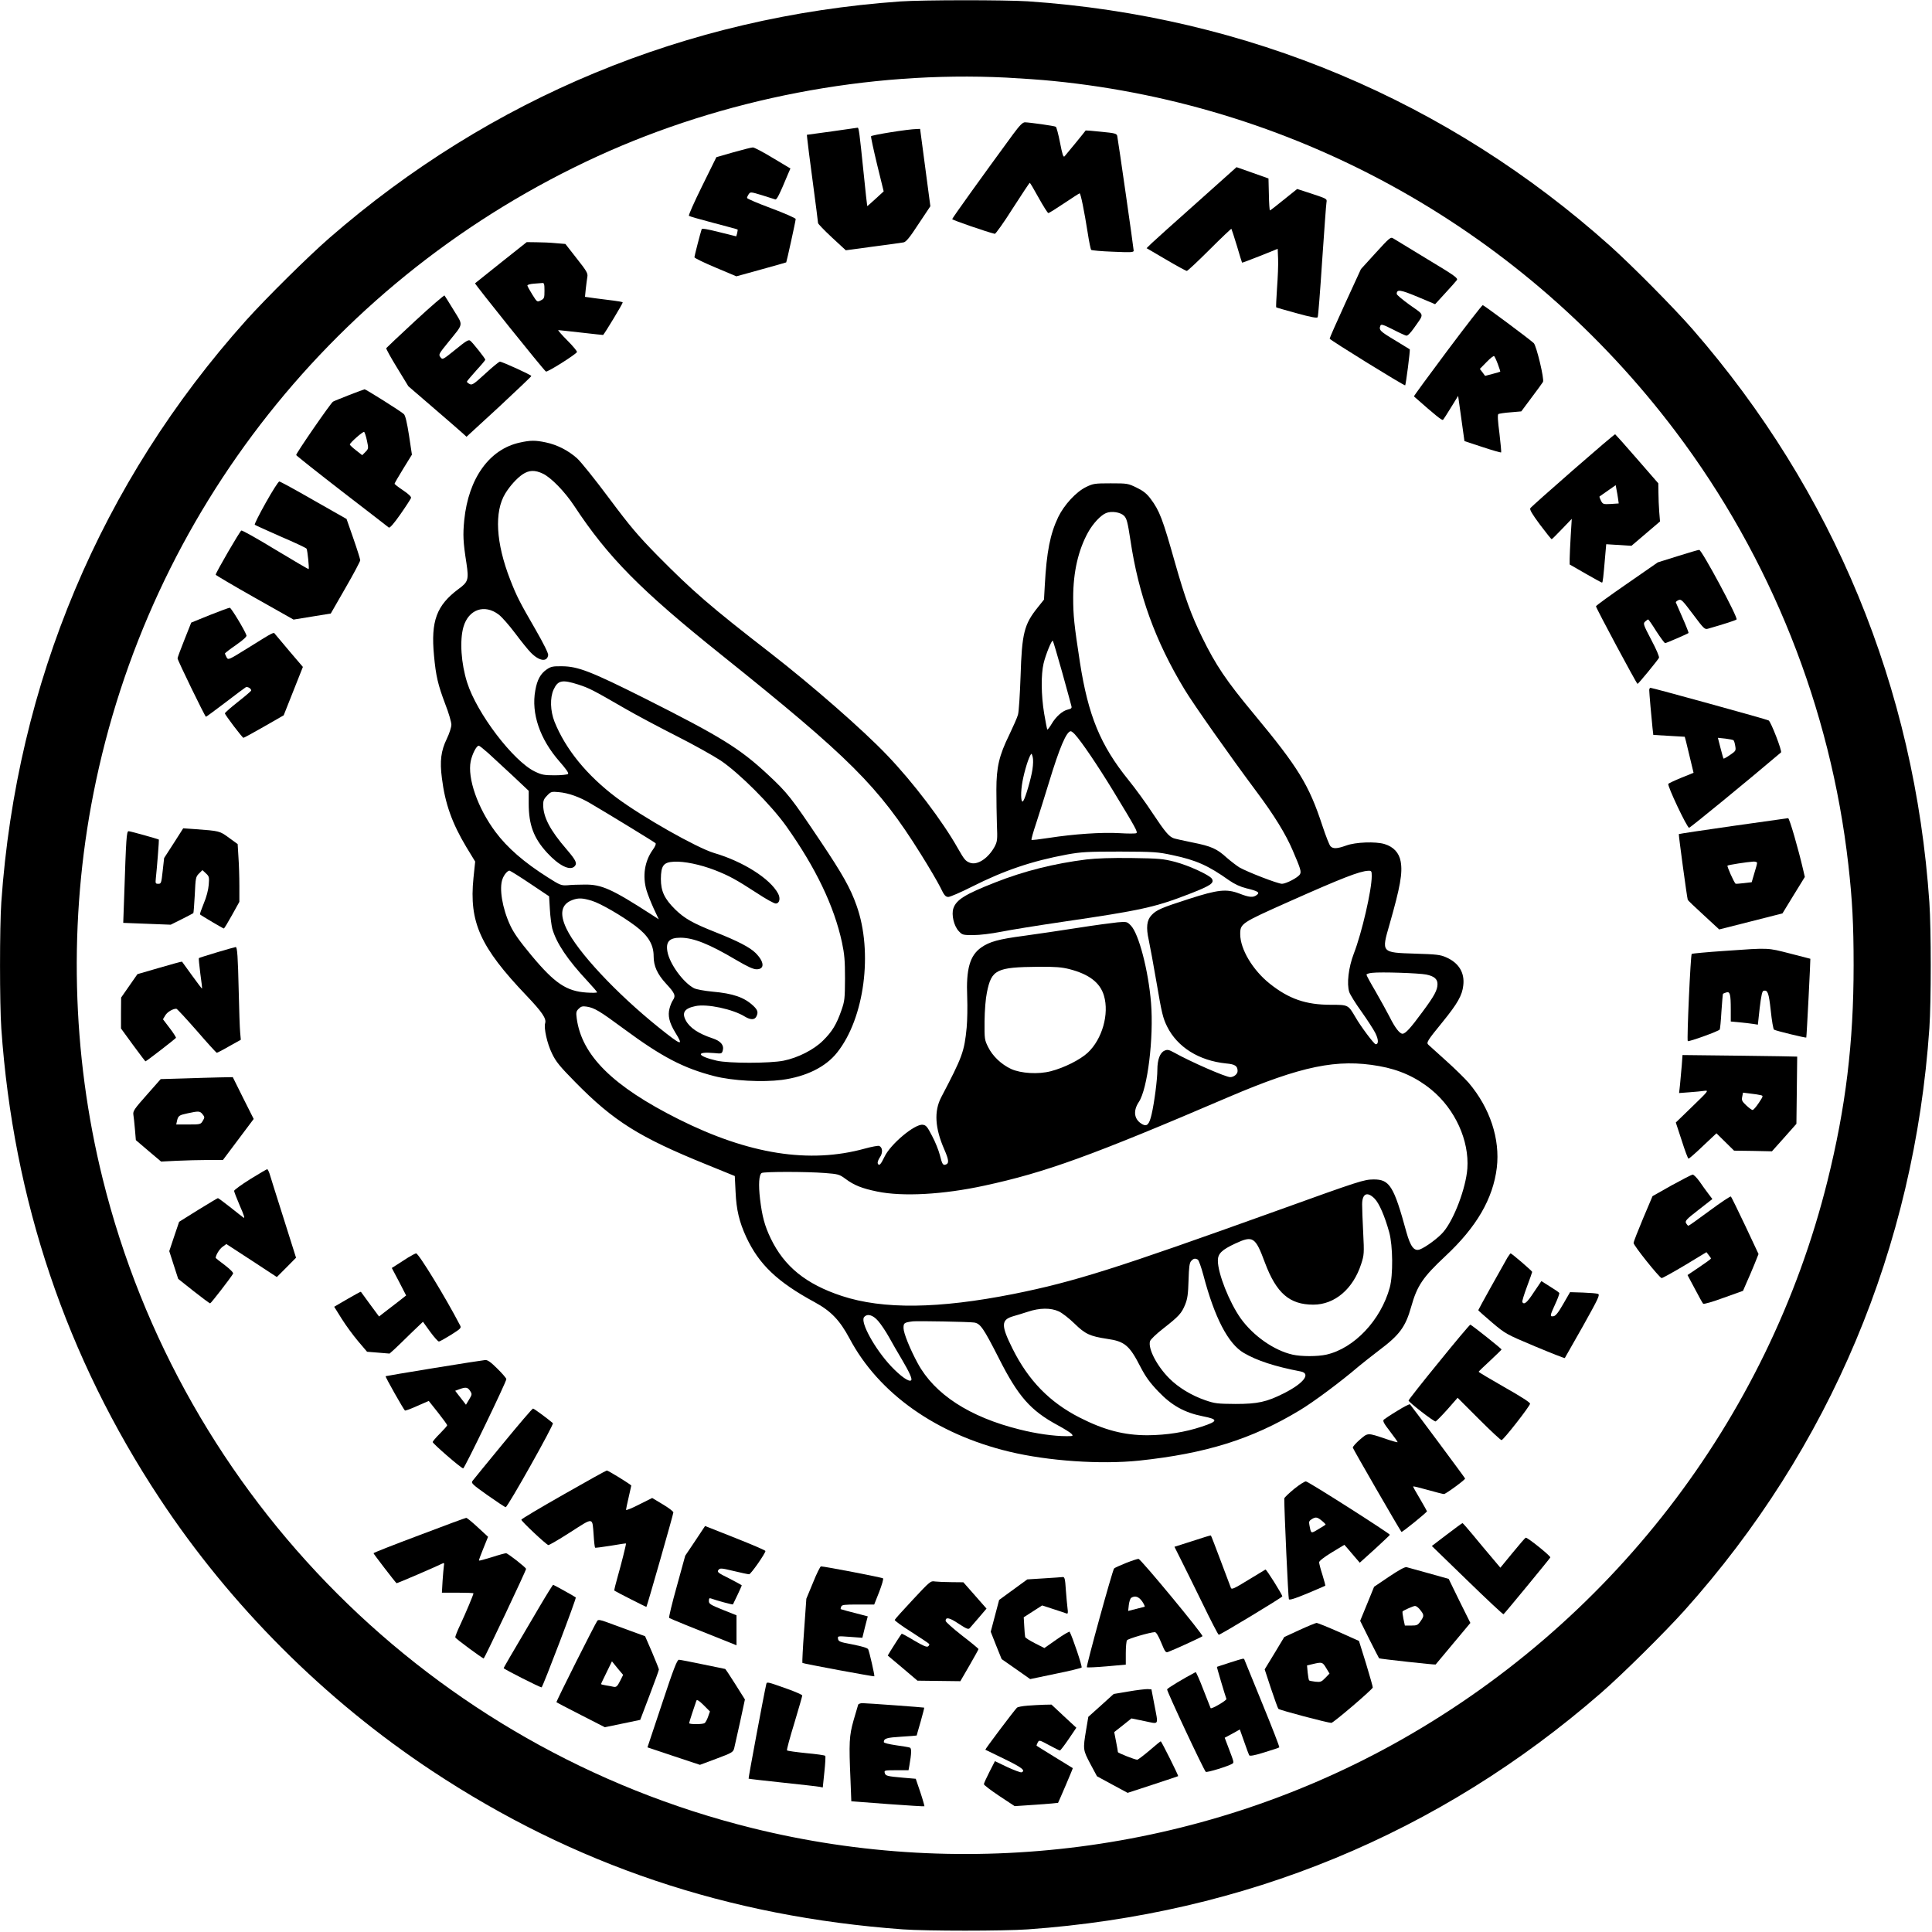 <?xml version="1.0" encoding="UTF-8" standalone="yes"?>
<svg version="1.0" xmlns="http://www.w3.org/2000/svg" width="388.413mm" height="388.413mm" viewBox="0 0 1469 1469" preserveAspectRatio="xMidYMid meet">
  <g transform="translate(0,1469) scale(0.1,-0.1)" fill="#000000" stroke="none">
    <path d="M6845 14679 c-1625 -115 -3116 -733 -4340 -1798 -163 -142 -480 -456
-633 -626 -1105 -1233 -1746 -2757 -1862 -4425 -13 -187 -13 -773 0 -960 91
-1304 493 -2498 1205 -3575 537 -813 1254 -1530 2070 -2070 1079 -714 2250
-1108 3580 -1205 179 -13 767 -13 950 0 1650 117 3128 726 4360 1799 163 142
480 456 633 626 1106 1234 1748 2762 1862 4427 14 202 14 754 0 956 -111 1632
-729 3128 -1799 4357 -142 163 -456 480 -626 633 -1235 1106 -2763 1749 -4430
1862 -176 11 -797 11 -970 -1z m806 -579 c112 -6 274 -17 359 -26 1879 -187
3587 -1149 4731 -2666 723 -959 1178 -2100 1313 -3293 30 -267 40 -449 40
-765 0 -591 -60 -1081 -199 -1640 -453 -1819 -1656 -3376 -3310 -4287 -1475
-812 -3227 -1040 -4869 -632 -2430 603 -4332 2505 -4935 4935 -237 954 -261
1970 -70 2934 422 2134 1845 3931 3833 4842 957 438 2058 650 3107 598z"/>
    <path d="M7702 13668 c-229 -312 -462 -637 -462 -644 0 -7 264 -98 324 -112 6
-1 68 85 136 193 69 107 127 195 130 195 3 0 33 -52 68 -115 35 -63 68 -115
73 -115 6 0 60 34 121 75 61 41 114 75 117 75 8 0 35 -133 62 -304 10 -66 22
-122 26 -126 4 -4 79 -11 166 -14 136 -6 157 -5 157 8 0 16 -118 839 -125 872
-4 18 -16 22 -121 32 -64 7 -118 11 -119 10 -4 -7 -149 -184 -160 -196 -10
-11 -17 11 -35 103 -12 63 -27 118 -32 121 -10 7 -198 33 -235 34 -17 0 -40
-23 -91 -92z"/>
    <path d="M6325 13691 l-190 -26 3 -30 c1 -17 20 -165 42 -329 22 -165 40 -305
40 -312 0 -6 47 -55 105 -109 l106 -98 207 28 c114 15 218 29 232 32 19 3 47
37 114 140 l90 135 -39 294 -39 294 -25 -1 c-68 -1 -345 -46 -348 -55 -2 -6
19 -103 46 -215 l50 -204 -62 -57 c-34 -31 -62 -56 -63 -55 -1 1 -14 117 -28
257 -31 302 -36 340 -45 339 -3 -1 -91 -13 -196 -28z"/>
    <path d="M5576 13532 l-129 -37 -108 -219 c-60 -121 -105 -223 -101 -227 4 -4
88 -28 187 -54 99 -26 181 -48 183 -50 2 -1 0 -14 -3 -28 l-7 -24 -129 32
c-91 23 -132 30 -134 22 -11 -33 -55 -204 -55 -213 0 -6 72 -41 160 -78 l159
-67 188 52 c103 28 189 53 191 54 3 3 72 315 72 330 0 6 -83 43 -185 81 -102
38 -185 73 -185 79 0 6 6 19 13 29 13 18 17 17 100 -8 48 -15 93 -29 101 -32
12 -5 30 30 102 203 l14 32 -134 80 c-74 45 -142 81 -152 80 -11 0 -77 -17
-148 -37z"/>
    <path d="M9099 13148 c-167 -148 -321 -287 -342 -307 l-39 -38 147 -86 c81
-48 153 -87 159 -87 6 0 84 73 173 162 89 89 164 160 166 158 2 -3 21 -61 42
-130 20 -69 38 -126 39 -127 1 -2 63 22 137 51 l134 54 3 -76 c2 -43 -2 -142
-8 -221 -5 -79 -9 -146 -6 -148 2 -2 72 -22 156 -45 108 -30 154 -38 159 -30
4 6 19 199 34 429 16 230 30 430 33 445 5 26 2 27 -109 64 l-114 37 -101 -81
c-55 -45 -103 -82 -106 -82 -3 0 -7 55 -8 121 l-3 122 -121 43 -122 43 -303
-271z"/>
    <path d="M10460 12767 l-112 -123 -119 -259 c-65 -142 -119 -264 -119 -270 0
-9 559 -355 574 -355 5 0 40 270 35 274 -2 1 -55 33 -116 71 -110 66 -120 76
-107 109 5 13 21 8 93 -28 48 -25 94 -46 103 -48 11 -2 31 18 58 56 81 116 85
95 -29 176 -56 40 -101 78 -101 85 0 37 27 33 159 -22 l133 -56 76 83 c43 46
82 91 89 100 11 15 -14 33 -225 160 -130 79 -246 150 -258 157 -20 13 -28 6
-134 -110z"/>
    <path d="M3811 12695 c-107 -86 -196 -157 -199 -159 -4 -5 522 -661 539 -671
10 -7 223 127 236 148 3 5 -30 45 -73 88 -43 43 -74 79 -69 79 6 0 84 -9 175
-19 91 -11 166 -18 166 -18 20 24 152 243 149 248 -3 3 -33 9 -67 13 -35 4
-98 12 -142 18 l-78 11 6 61 c4 33 9 75 12 91 5 27 -6 45 -81 140 l-86 110
-72 6 c-40 4 -106 7 -147 7 l-75 1 -194 -154z m329 -215 c0 -55 -2 -61 -28
-74 -28 -14 -28 -14 -65 45 -20 32 -37 63 -37 68 0 6 21 12 48 14 26 2 55 4
65 5 14 2 17 -7 17 -58z"/>
    <path d="M3158 12251 c-119 -110 -218 -204 -221 -208 -3 -4 34 -71 82 -149
l86 -141 195 -168 c107 -92 207 -179 221 -192 l26 -24 247 227 c135 126 246
231 246 235 0 8 -221 109 -239 109 -7 0 -57 -41 -111 -91 -87 -80 -101 -89
-119 -79 -12 6 -21 14 -21 18 0 4 32 41 70 84 39 42 70 79 70 83 0 9 -94 128
-114 144 -13 11 -32 -1 -113 -67 -97 -78 -98 -79 -114 -58 -16 20 -13 25 61
116 117 145 113 121 40 241 -35 57 -66 107 -70 112 -3 4 -104 -83 -222 -192z"/>
    <path d="M11006 12025 c-142 -190 -257 -347 -255 -349 164 -145 214 -185 221
-178 5 5 33 48 62 96 l53 86 24 -172 24 -172 137 -45 c75 -25 139 -43 142 -41
2 3 -4 68 -13 145 -13 96 -15 142 -8 147 6 3 48 10 93 13 l81 7 79 106 c44 58
82 111 86 118 12 19 -50 276 -70 295 -34 32 -380 289 -388 289 -5 0 -126 -155
-268 -345z m383 -104 c11 -30 20 -56 18 -57 -1 -1 -27 -9 -58 -17 l-57 -15
-20 27 -20 26 51 52 c28 29 54 50 58 45 4 -4 17 -31 28 -61z"/>
    <path d="M2654 11686 c-61 -24 -116 -46 -122 -50 -18 -11 -284 -397 -280 -406
2 -5 158 -129 348 -276 190 -146 350 -270 356 -275 7 -6 37 27 88 100 42 60
78 116 81 124 4 9 -16 29 -59 58 -36 24 -66 47 -66 51 0 4 30 55 66 114 l66
107 -22 146 c-15 97 -28 152 -39 162 -18 19 -289 189 -299 189 -4 -1 -57 -20
-118 -44z m136 -346 c13 -60 12 -62 -11 -86 l-25 -25 -47 37 c-26 20 -47 40
-47 44 0 13 100 101 109 96 4 -3 14 -33 21 -66z"/>
    <path d="M11960 11115 c-173 -151 -319 -281 -324 -289 -7 -10 13 -44 73 -125
46 -61 86 -111 89 -111 3 0 38 35 79 78 l74 77 -8 -130 c-4 -71 -8 -150 -8
-174 l0 -43 120 -69 c66 -38 123 -69 126 -69 6 0 10 36 25 213 l7 79 96 -6 96
-6 108 92 109 93 -6 74 c-3 41 -6 106 -6 145 l-1 71 -161 185 c-88 102 -164
186 -167 188 -4 1 -148 -122 -321 -273z m343 -217 l5 -36 -60 -4 c-57 -3 -61
-2 -75 25 -8 16 -13 30 -11 32 2 1 30 21 63 44 l60 42 6 -33 c4 -18 9 -49 12
-70z"/>
    <path d="M3953 11325 c-232 -50 -391 -272 -423 -589 -11 -113 -9 -166 17 -331
18 -122 13 -140 -60 -193 -168 -125 -212 -244 -187 -507 14 -154 30 -222 86
-370 26 -66 46 -136 46 -155 0 -19 -15 -67 -35 -108 -44 -91 -54 -168 -37
-299 24 -193 77 -342 186 -524 l67 -110 -13 -125 c-34 -336 51 -525 403 -894
119 -125 153 -175 142 -210 -11 -36 15 -155 52 -230 30 -63 59 -98 177 -218
292 -297 486 -419 997 -626 l216 -88 6 -121 c6 -136 28 -228 81 -343 97 -208
236 -341 520 -495 125 -68 191 -137 266 -277 222 -418 660 -727 1215 -860 295
-71 693 -98 985 -68 509 54 858 163 1221 382 103 61 316 220 449 334 30 25
101 81 156 123 156 117 201 178 244 331 45 160 88 224 260 385 237 221 362
436 391 672 26 219 -52 455 -214 646 -29 33 -106 109 -172 168 -66 59 -126
113 -133 120 -19 17 -12 29 108 176 112 138 148 201 156 276 12 97 -34 172
-130 214 -45 20 -74 23 -237 28 -257 8 -256 7 -194 221 82 287 101 393 85 480
-12 66 -54 111 -122 132 -68 21 -222 15 -292 -11 -70 -25 -99 -26 -119 -6 -9
8 -36 78 -62 156 -102 311 -182 442 -520 849 -212 255 -290 371 -395 585 -83
169 -130 300 -206 567 -94 333 -117 394 -185 485 -29 39 -55 60 -106 85 -66
32 -70 33 -198 33 -122 0 -133 -2 -187 -28 -76 -37 -167 -136 -212 -229 -61
-128 -88 -263 -102 -520 l-6 -107 -47 -59 c-104 -129 -121 -197 -131 -522 -5
-140 -13 -273 -20 -295 -6 -22 -36 -89 -65 -150 -78 -159 -99 -247 -99 -420 0
-77 2 -196 4 -265 5 -115 3 -128 -17 -167 -49 -90 -132 -144 -188 -123 -34 13
-43 24 -92 110 -116 206 -341 503 -539 709 -183 192 -569 529 -884 774 -461
357 -593 472 -861 743 -148 151 -206 219 -368 436 -105 141 -215 278 -243 303
-66 59 -151 103 -237 121 -80 17 -117 17 -198 -1z m176 -237 c63 -31 165 -136
236 -243 258 -392 505 -642 1121 -1135 976 -782 1193 -998 1514 -1512 63 -100
130 -215 150 -255 29 -61 39 -72 60 -73 14 0 95 35 180 78 246 124 455 195
724 245 107 19 152 22 401 22 262 -1 288 -3 400 -27 180 -38 272 -79 431 -192
42 -29 83 -48 130 -60 91 -22 105 -32 80 -51 -28 -21 -56 -19 -133 11 -98 37
-163 30 -383 -41 -212 -68 -247 -84 -284 -123 -37 -39 -43 -94 -21 -192 9 -41
36 -189 60 -328 38 -224 47 -262 79 -327 78 -157 242 -260 449 -281 68 -6 87
-19 87 -58 0 -23 -29 -46 -56 -46 -34 0 -298 115 -427 187 -40 22 -51 24 -73
14 -34 -15 -54 -68 -54 -145 0 -73 -23 -250 -44 -340 -17 -73 -34 -93 -67 -76
-65 34 -77 100 -30 171 67 100 114 488 93 752 -20 248 -94 530 -154 590 -28
29 -31 30 -101 24 -40 -4 -175 -22 -302 -42 -126 -20 -312 -47 -413 -61 -189
-25 -258 -44 -321 -88 -87 -61 -116 -164 -107 -376 3 -74 1 -179 -4 -233 -18
-184 -32 -222 -194 -531 -55 -106 -47 -234 24 -396 34 -78 37 -105 13 -114
-23 -9 -29 0 -47 72 -9 35 -35 101 -59 145 -37 72 -46 82 -72 85 -61 6 -245
-148 -290 -244 -28 -59 -42 -73 -51 -50 -3 8 4 29 16 46 24 34 21 76 -5 87 -8
3 -57 -6 -108 -20 -422 -117 -884 -44 -1417 223 -501 251 -737 485 -775 767
-6 45 -4 54 15 73 18 18 29 21 62 16 59 -10 96 -32 283 -170 287 -212 452
-298 685 -358 139 -36 366 -48 515 -29 185 25 333 98 420 208 208 261 274 764
148 1117 -47 134 -108 241 -272 486 -226 337 -251 369 -403 511 -215 200 -357
287 -934 578 -411 206 -509 244 -630 245 -70 1 -85 -2 -117 -24 -47 -32 -73
-79 -87 -160 -32 -175 35 -370 184 -540 50 -57 72 -88 65 -95 -6 -5 -51 -10
-102 -10 -81 0 -99 4 -151 29 -164 80 -440 442 -514 676 -46 144 -58 321 -28
424 39 133 160 175 268 93 24 -18 80 -82 125 -142 45 -60 98 -126 118 -146 64
-66 125 -75 133 -20 2 13 -34 86 -96 194 -122 211 -143 252 -193 380 -109 280
-122 516 -37 655 34 56 88 116 131 145 49 33 94 35 156 5z m4418 -320 c20 -21
27 -46 48 -184 62 -417 189 -768 411 -1135 67 -112 350 -513 550 -781 130
-174 221 -321 273 -444 60 -139 67 -162 55 -182 -15 -25 -104 -71 -136 -72
-32 0 -262 89 -325 125 -22 14 -65 47 -95 73 -74 68 -118 88 -260 116 -68 14
-132 28 -143 32 -37 13 -66 48 -160 189 -50 77 -134 192 -186 256 -213 264
-305 489 -368 894 -44 287 -51 355 -51 491 0 195 39 363 114 498 37 66 96 129
136 145 41 17 109 7 137 -21z m-471 -1189 c36 -129 67 -244 70 -256 5 -17 0
-22 -26 -28 -41 -9 -92 -54 -125 -111 -15 -25 -29 -43 -32 -41 -2 3 -13 58
-24 123 -23 141 -24 295 -4 380 16 67 62 180 70 172 3 -3 35 -111 71 -239z
m-3679 -94 c83 -27 109 -40 358 -184 88 -51 264 -144 390 -208 127 -64 277
-148 335 -186 143 -97 383 -337 499 -500 224 -316 363 -606 423 -883 19 -90
23 -138 23 -274 -1 -154 -2 -170 -28 -244 -37 -106 -70 -160 -139 -228 -70
-70 -191 -131 -300 -153 -105 -21 -418 -21 -508 0 -151 35 -164 71 -21 58 58
-6 60 -5 67 21 10 40 -17 71 -78 91 -108 36 -174 80 -204 137 -31 59 -9 91 74
108 87 19 285 -23 376 -80 42 -25 72 -26 86 -1 17 32 12 51 -22 83 -69 65
-154 94 -311 108 -62 6 -122 17 -140 26 -81 42 -185 184 -202 277 -14 76 14
107 98 107 100 0 220 -48 424 -169 89 -52 130 -71 156 -71 63 0 59 57 -8 124
-43 43 -136 91 -305 158 -174 69 -235 104 -306 173 -82 81 -109 139 -109 232
1 102 20 127 100 131 77 4 198 -21 310 -64 107 -42 161 -71 321 -175 66 -44
130 -79 142 -79 29 0 38 39 18 76 -60 113 -267 244 -486 308 -131 39 -546 274
-744 422 -223 168 -386 367 -470 577 -32 82 -35 181 -7 243 33 72 65 78 188
39z m3776 -379 c49 -53 170 -231 292 -431 170 -280 188 -312 175 -320 -7 -4
-64 -4 -128 0 -135 8 -349 -7 -536 -36 -71 -11 -131 -18 -133 -15 -3 2 13 60
36 128 22 67 65 205 96 306 81 267 134 392 167 392 5 0 19 -11 31 -24z m-4460
-143 c34 -31 117 -108 185 -171 l122 -115 0 -96 c0 -163 38 -264 140 -375 89
-97 173 -139 208 -104 23 23 12 46 -59 129 -127 147 -179 246 -179 342 0 30 7
45 31 69 28 29 34 30 87 25 73 -6 160 -37 242 -86 135 -79 485 -293 494 -302
6 -5 -2 -25 -21 -51 -62 -87 -79 -200 -47 -308 9 -30 33 -91 54 -137 l39 -83
-57 37 c-299 193 -378 229 -507 227 -44 0 -102 -2 -130 -5 -47 -3 -56 0 -150
60 -179 113 -308 225 -398 346 -135 181 -214 408 -188 537 12 56 44 118 61
118 6 0 38 -26 73 -57z m4137 -125 c-10 -67 -52 -211 -69 -237 -16 -25 -22 40
-11 119 10 72 41 183 63 225 10 19 11 18 19 -10 5 -17 4 -59 -2 -97z m-3820
-866 l145 -97 6 -100 c3 -55 12 -120 18 -145 32 -112 115 -236 271 -403 38
-41 70 -78 70 -82 0 -4 -36 -5 -79 -2 -154 10 -243 70 -419 281 -93 112 -135
171 -163 231 -60 129 -85 282 -58 352 12 33 38 63 53 63 6 -1 76 -44 156 -98z
m6400 56 c0 -105 -75 -431 -136 -588 -41 -107 -55 -230 -35 -293 7 -20 48 -87
93 -149 44 -62 92 -136 106 -164 24 -49 25 -84 2 -84 -12 0 -114 136 -154 206
-55 94 -54 94 -186 94 -191 0 -319 44 -466 161 -129 103 -224 262 -224 376 0
81 7 85 370 247 404 180 538 232 603 235 25 1 27 -2 27 -41z m-5930 -187 c68
-21 228 -114 332 -192 96 -72 138 -141 138 -230 0 -74 27 -135 95 -209 67 -72
75 -91 51 -126 -8 -11 -19 -38 -25 -61 -15 -55 -2 -109 43 -183 67 -108 50
-103 -127 39 -322 259 -617 575 -700 750 -55 115 -39 187 46 218 46 17 77 15
147 -6z m3632 -520 c150 -39 233 -103 262 -202 41 -138 -13 -330 -123 -433
-58 -54 -180 -115 -281 -141 -95 -25 -227 -17 -302 17 -75 35 -141 98 -175
167 -27 54 -28 62 -27 196 1 83 8 172 18 219 35 174 71 192 392 195 129 1 176
-3 236 -18z m2712 -41 c60 -12 86 -34 86 -72 0 -46 -23 -89 -115 -213 -91
-124 -129 -165 -151 -165 -22 0 -58 47 -98 128 -22 42 -70 130 -107 194 -38
64 -69 121 -69 127 0 5 19 12 43 14 67 8 357 -2 411 -13z m-358 -696 c154 -27
284 -86 398 -180 180 -148 288 -386 273 -599 -11 -148 -101 -388 -183 -483
-37 -44 -133 -115 -178 -132 -43 -16 -71 20 -102 130 -96 352 -128 403 -250
402 -74 -1 -98 -8 -739 -239 -1221 -439 -1536 -539 -2000 -632 -570 -113 -991
-118 -1304 -15 -273 90 -438 224 -541 438 -46 96 -65 167 -81 299 -13 110 -8
185 12 198 18 11 339 11 481 0 101 -8 110 -10 156 -44 67 -50 126 -73 242 -97
194 -40 502 -23 815 45 463 100 813 226 1860 675 551 235 823 291 1141 234z
m-34 -1008 c35 -36 77 -133 111 -256 28 -103 30 -325 4 -420 -68 -248 -270
-462 -482 -510 -67 -15 -191 -15 -257 0 -141 32 -298 142 -394 275 -87 123
-174 342 -174 440 0 53 30 82 133 130 134 62 152 51 225 -146 87 -232 187
-319 368 -319 163 0 303 120 364 310 22 68 23 80 15 238 -5 92 -8 188 -8 214
0 83 39 101 95 44z m-1344 -464 c7 -5 26 -58 42 -118 85 -323 188 -521 307
-591 101 -59 235 -103 433 -141 80 -16 22 -91 -130 -167 -129 -65 -198 -80
-365 -80 -138 1 -157 3 -230 28 -107 37 -205 97 -274 166 -94 94 -163 226
-147 283 4 13 46 54 100 96 120 94 140 116 167 182 18 44 23 80 26 185 3 101
7 133 20 147 18 20 31 22 51 10z m-1058 -393 c25 -11 79 -53 120 -93 82 -80
117 -96 248 -116 134 -19 170 -50 253 -212 40 -77 71 -120 136 -188 102 -107
199 -161 340 -189 117 -23 116 -37 -8 -78 -128 -43 -268 -65 -414 -66 -178 0
-329 39 -517 135 -227 116 -388 281 -508 521 -90 180 -89 222 4 249 23 6 73
22 111 34 89 30 174 31 235 3z m-1373 -73 c21 -24 58 -79 82 -122 24 -44 68
-120 98 -170 58 -98 81 -150 71 -159 -15 -16 -80 30 -153 107 -123 131 -236
336 -205 373 24 29 66 18 107 -29z m730 -12 c47 -7 71 -42 188 -272 147 -291
241 -397 446 -508 50 -27 98 -57 106 -66 15 -17 13 -18 -38 -18 -96 0 -231 19
-357 51 -379 94 -646 267 -774 503 -59 109 -108 230 -108 268 0 39 4 42 70 51
35 4 428 -3 467 -9z"/>
    <path d="M8260 8155 c-245 -31 -471 -87 -694 -175 -227 -89 -295 -131 -317
-197 -16 -48 4 -134 41 -173 27 -29 31 -30 112 -30 47 0 137 11 208 25 69 14
280 48 470 76 596 87 703 111 961 211 164 64 193 83 174 116 -17 28 -175 101
-281 129 -90 23 -119 26 -329 29 -156 2 -267 -2 -345 -11z"/>
    <path d="M2021 10868 c-50 -89 -88 -165 -84 -168 5 -4 94 -44 198 -90 105 -45
193 -86 196 -92 7 -11 21 -149 16 -155 -2 -2 -116 65 -252 147 -136 83 -253
149 -260 146 -11 -4 -195 -321 -195 -336 0 -3 133 -82 296 -174 l296 -167 141
23 142 23 112 195 c62 107 112 202 112 210 0 8 -23 82 -52 165 l-52 149 -250
142 c-137 79 -255 143 -261 143 -7 1 -53 -72 -103 -161z"/>
    <path d="M12755 10461 l-150 -47 -235 -163 c-129 -89 -235 -166 -235 -171 0
-13 309 -590 316 -590 6 0 146 170 163 198 4 7 -18 61 -58 136 -61 117 -64
125 -47 140 10 9 20 16 23 16 3 0 31 -40 62 -90 32 -49 62 -90 67 -90 8 0 166
68 178 77 2 1 -18 53 -45 114 -27 62 -50 115 -52 119 -1 4 8 11 20 17 21 9 29
1 111 -108 83 -111 89 -117 115 -109 129 37 208 63 216 70 13 13 -265 530
-284 529 -8 0 -82 -22 -165 -48z"/>
    <path d="M1594 10013 l-140 -57 -52 -131 c-29 -72 -52 -135 -52 -141 0 -14
209 -444 216 -444 3 0 69 49 147 108 78 60 148 112 155 116 13 8 42 -9 42 -24
0 -4 -45 -43 -100 -86 -55 -43 -100 -83 -100 -88 0 -11 133 -186 141 -186 4 0
74 38 156 85 l150 86 73 184 73 184 -99 116 c-54 64 -104 123 -111 132 -14 18
-2 24 -203 -101 -153 -95 -154 -96 -167 -74 -7 13 -12 26 -13 29 0 3 38 33 85
65 54 38 83 64 79 73 -14 41 -117 211 -127 210 -7 0 -75 -25 -153 -56z"/>
    <path d="M12540 9443 c0 -21 17 -216 25 -289 l6 -52 119 -7 120 -7 10 -37 c5
-20 20 -81 33 -137 l24 -100 -94 -38 c-51 -21 -95 -42 -98 -46 -9 -14 143
-335 158 -334 10 1 434 348 699 573 10 9 -77 234 -94 243 -15 9 -883 248 -898
248 -6 0 -10 -8 -10 -17z m641 -382 c4 -3 10 -23 13 -43 6 -35 5 -38 -39 -68
-26 -18 -48 -30 -50 -28 -2 1 -12 38 -23 80 l-20 78 57 -6 c31 -4 59 -9 62
-13z"/>
    <path d="M13177 8410 c-225 -32 -410 -60 -412 -62 -3 -3 62 -484 68 -500 1 -4
55 -56 121 -116 l118 -109 241 61 240 61 85 139 85 138 -12 52 c-37 160 -105
396 -115 395 -6 -1 -195 -27 -419 -59z m183 -281 c0 -6 -9 -42 -21 -79 l-20
-68 -60 -7 c-33 -4 -62 -6 -63 -4 -14 15 -66 132 -61 137 6 6 150 28 198 31
15 0 27 -4 27 -10z"/>
    <path d="M1321 8279 l-73 -113 -11 -98 c-10 -93 -12 -98 -33 -98 -22 0 -23 3
-19 43 9 82 25 290 23 293 -6 5 -217 64 -230 64 -16 0 -19 -49 -34 -501 l-7
-196 181 -7 180 -7 84 42 c45 23 85 43 88 46 2 2 7 65 11 139 6 129 7 137 32
162 l26 26 27 -25 c24 -22 26 -29 21 -87 -3 -38 -17 -93 -38 -142 -18 -44 -31
-81 -28 -83 14 -12 176 -107 181 -107 3 0 31 46 62 102 l56 101 0 121 c0 67
-3 165 -7 219 l-6 99 -66 48 c-71 52 -70 52 -262 66 l-86 6 -72 -113z"/>
    <path d="M1650 7449 c-74 -22 -136 -42 -138 -44 -2 -2 3 -54 11 -117 9 -62 15
-114 13 -115 -1 -1 -35 43 -76 100 -40 56 -74 103 -76 105 -1 2 -78 -19 -170
-46 l-169 -49 -62 -89 -62 -89 -1 -118 0 -117 91 -125 c51 -69 93 -125 95
-125 7 0 229 172 232 179 1 4 -20 38 -48 74 l-51 67 18 30 c15 25 56 50 84 50
5 0 74 -75 155 -167 80 -93 149 -168 152 -168 4 0 47 22 95 50 l88 49 -5 56
c-3 30 -8 172 -11 315 -6 261 -11 336 -23 334 -4 0 -68 -18 -142 -40z"/>
    <path d="M13117 7460 c-136 -9 -250 -20 -254 -23 -9 -9 -38 -655 -30 -663 7
-7 235 75 243 88 3 5 9 67 13 138 5 72 10 132 12 134 2 2 14 6 25 10 28 9 34
-13 34 -130 l0 -91 73 -7 c39 -4 86 -9 102 -12 l31 -5 14 128 c12 98 19 128
30 130 31 6 39 -15 54 -151 8 -77 19 -142 25 -145 14 -9 241 -64 245 -60 3 3
33 599 31 599 0 0 -70 18 -155 40 -173 44 -153 44 -493 20z"/>
    <path d="M12787 6586 c-4 -44 -10 -109 -13 -144 l-7 -63 79 6 c43 3 95 8 114
11 34 4 30 -1 -91 -118 l-127 -123 45 -137 c24 -76 47 -138 52 -138 4 0 54 43
110 97 l102 96 67 -66 67 -66 144 -2 144 -3 93 104 93 105 3 255 c2 140 3 256
3 256 0 1 -196 4 -436 7 l-436 5 -6 -82z m600 -223 c21 -5 21 -6 -14 -59 -20
-30 -41 -54 -47 -54 -6 0 -28 16 -48 35 -32 30 -37 39 -31 66 l6 31 56 -7 c31
-3 66 -9 78 -12z"/>
    <path d="M1393 6490 l-171 -5 -106 -120 c-94 -106 -106 -123 -102 -150 3 -16
8 -67 12 -112 l7 -82 96 -82 96 -81 119 6 c66 3 171 6 235 6 l116 0 117 156
117 156 -80 159 -79 159 -103 -2 c-56 -1 -179 -5 -274 -8z m147 -272 c17 -21
17 -25 2 -50 -16 -27 -18 -28 -109 -28 l-93 0 6 28 c9 39 16 43 81 57 83 18
93 18 113 -7z"/>
    <path d="M1902 5724 c-67 -42 -122 -82 -122 -89 0 -6 20 -58 44 -114 31 -70
40 -98 27 -89 -9 7 -56 43 -103 81 -47 37 -88 67 -91 67 -3 0 -71 -41 -151
-90 l-144 -90 -38 -112 -37 -111 34 -106 34 -105 117 -93 c65 -51 121 -93 126
-93 6 0 151 187 174 225 5 7 -19 32 -62 65 -39 29 -70 54 -70 55 0 21 28 67
51 84 l30 22 192 -125 192 -126 73 73 73 74 -96 304 c-53 167 -101 319 -106
337 -6 17 -14 32 -17 32 -4 0 -62 -34 -130 -76z"/>
    <path d="M12710 5677 l-145 -82 -72 -170 c-39 -93 -72 -177 -72 -186 -1 -18
194 -262 213 -267 6 -1 85 43 176 97 l165 100 17 -22 c10 -12 18 -24 17 -27 0
-3 -40 -32 -89 -65 l-89 -60 56 -105 c30 -58 59 -109 63 -113 4 -5 74 15 155
45 l148 53 26 60 c15 33 42 96 60 140 l32 80 -101 215 c-56 118 -105 218 -109
222 -4 4 -76 -44 -161 -107 -85 -63 -158 -115 -162 -115 -4 0 -12 9 -18 19 -9
18 2 30 95 102 l105 82 -31 41 c-17 22 -47 64 -67 93 -21 29 -44 52 -52 52 -8
-1 -80 -38 -160 -82z"/>
    <path d="M3104 5129 c-27 -18 -66 -43 -87 -56 l-38 -24 55 -104 54 -105 -61
-48 c-34 -26 -81 -62 -104 -80 l-41 -32 -68 92 c-37 51 -68 94 -70 96 -1 2
-47 -23 -102 -55 l-101 -59 57 -91 c31 -50 88 -127 125 -171 l68 -80 86 -7 85
-7 37 33 c20 19 77 73 126 122 l91 87 54 -75 c30 -41 60 -75 67 -75 7 0 48 23
93 51 74 47 79 52 68 72 -110 212 -315 547 -334 547 -5 0 -32 -14 -60 -31z"/>
    <path d="M11462 5128 c-35 -60 -222 -396 -222 -400 0 -3 47 -44 104 -93 103
-87 106 -89 327 -182 122 -51 224 -91 227 -89 2 3 64 112 138 243 119 213 131
239 114 245 -10 4 -62 8 -115 10 l-97 3 -52 -90 c-37 -65 -58 -91 -74 -93 -29
-4 -28 2 13 92 20 42 33 80 31 85 -3 5 -35 27 -71 49 l-65 41 -57 -84 c-52
-80 -74 -98 -88 -76 -3 6 13 58 35 117 22 59 40 110 40 113 0 7 -156 141 -164
141 -2 0 -13 -15 -24 -32z"/>
    <path d="M10942 4335 c-128 -156 -232 -289 -232 -294 0 -12 193 -162 206 -159
5 2 46 43 89 91 l78 89 161 -161 c89 -89 166 -161 173 -161 14 0 215 257 217
277 1 9 -72 56 -196 126 -109 62 -196 114 -195 117 1 3 40 41 87 84 47 44 86
82 87 85 2 5 -220 181 -237 189 -4 1 -111 -126 -238 -283z"/>
    <path d="M3300 4288 c-200 -32 -366 -61 -368 -62 -4 -5 138 -255 147 -261 4
-2 46 13 94 35 l87 38 70 -88 c38 -48 70 -92 70 -97 0 -5 -25 -33 -55 -63 -30
-30 -55 -59 -55 -65 1 -12 217 -200 232 -200 10 0 328 657 328 679 0 6 -30 42
-68 79 -49 49 -74 67 -92 66 -14 -1 -189 -28 -390 -61z m274 -173 c16 -24 16
-28 -7 -66 l-24 -40 -41 53 -41 53 32 12 c49 18 63 15 81 -12z"/>
    <path d="M10625 3963 c-50 -30 -96 -61 -103 -67 -10 -10 -1 -28 48 -91 33 -43
59 -80 57 -81 -2 -2 -42 9 -89 25 -142 48 -136 48 -198 -5 -30 -26 -54 -53
-54 -61 1 -9 346 -607 370 -641 4 -5 194 149 194 157 -1 3 -25 47 -54 96 -30
50 -53 91 -51 93 2 2 52 -10 112 -27 60 -17 115 -31 122 -31 14 0 161 108 161
118 0 4 -399 541 -419 564 -3 4 -47 -18 -96 -49z"/>
    <path d="M3824 3713 c-120 -146 -225 -274 -232 -284 -11 -16 1 -27 115 -108
71 -50 133 -91 138 -91 15 0 369 630 359 639 -47 40 -144 111 -151 111 -6 0
-108 -120 -229 -267z"/>
    <path d="M4286 3327 c-176 -100 -321 -186 -322 -192 -2 -10 185 -186 205 -193
5 -2 81 42 168 98 180 115 166 117 177 -24 3 -50 8 -92 11 -94 2 -2 56 5 119
15 64 11 116 19 116 17 0 -13 -37 -160 -62 -247 -17 -59 -29 -109 -27 -111 12
-9 242 -126 244 -124 6 8 205 705 205 718 0 8 -37 36 -81 62 l-80 48 -100 -50
c-54 -28 -99 -46 -99 -40 0 5 9 48 20 95 11 47 20 87 20 89 0 7 -177 116 -186
115 -5 0 -153 -82 -328 -182z"/>
    <path d="M9840 3369 c-41 -34 -75 -66 -75 -73 0 -103 30 -758 35 -766 5 -8 48
6 140 44 74 31 135 58 137 59 1 2 -8 39 -22 83 -14 43 -25 86 -25 95 0 10 37
39 96 75 l96 58 22 -25 c11 -13 38 -44 58 -68 l37 -43 113 102 c62 57 114 106
116 110 3 8 -613 401 -638 406 -8 2 -49 -24 -90 -57z m219 -249 c13 -11 22
-22 20 -23 -2 -2 -27 -18 -56 -35 -57 -34 -54 -35 -67 33 -5 25 -2 32 21 46
30 17 41 14 82 -21z"/>
    <path d="M3188 3017 c-192 -72 -348 -133 -348 -137 0 -5 158 -211 175 -228 2
-3 306 128 347 149 15 8 17 5 13 -18 -2 -16 -7 -67 -10 -115 l-5 -88 120 0
c66 0 120 -2 120 -5 0 -10 -61 -155 -100 -238 -23 -48 -40 -92 -38 -97 4 -11
206 -160 216 -160 6 1 322 667 322 681 0 10 -139 119 -152 119 -8 0 -56 -13
-108 -30 -52 -16 -96 -28 -98 -26 -2 2 13 44 33 92 l36 89 -78 72 c-43 40 -82
72 -88 72 -5 0 -166 -59 -357 -132z"/>
    <path d="M11001 3022 l-114 -87 269 -261 c148 -144 272 -260 276 -258 9 6 352
423 356 432 3 11 -176 155 -187 150 -5 -1 -50 -54 -101 -116 l-92 -112 -69 82
c-39 46 -103 122 -142 170 -40 48 -74 87 -77 87 -3 0 -56 -39 -119 -87z"/>
    <path d="M5286 2974 l-76 -113 -64 -233 c-36 -128 -62 -236 -58 -240 6 -5 182
-77 465 -189 l47 -19 0 114 0 114 -105 42 c-94 38 -105 45 -105 67 0 19 4 24
16 19 38 -14 164 -49 167 -45 7 12 67 140 67 144 0 3 -43 26 -95 53 -85 42
-94 49 -83 64 12 16 20 16 116 -7 57 -14 110 -25 118 -25 13 0 124 159 124
177 0 5 -103 49 -229 99 l-230 91 -75 -113z"/>
    <path d="M9068 2973 l-138 -44 46 -92 c26 -51 100 -201 165 -334 65 -134 121
-243 126 -243 13 0 483 284 483 292 0 14 -122 208 -128 204 -4 -2 -63 -38
-132 -80 -108 -66 -125 -74 -131 -59 -4 10 -39 103 -78 207 -39 104 -72 190
-74 191 -1 2 -64 -17 -139 -42z"/>
    <path d="M8562 2806 c-45 -18 -87 -37 -91 -42 -12 -12 -214 -745 -207 -751 3
-3 71 0 151 7 l145 13 0 86 c0 47 4 92 9 99 7 12 176 61 212 62 10 0 27 -28
48 -79 30 -73 35 -79 54 -71 51 19 253 112 260 119 9 9 -467 585 -486 588 -7
1 -49 -13 -95 -31z m123 -293 c14 -21 22 -39 18 -40 -5 -1 -34 -9 -67 -17
l-58 -15 5 46 c3 25 11 49 18 54 30 19 58 9 84 -28z"/>
    <path d="M6182 2657 l-51 -123 -17 -242 c-10 -133 -15 -244 -13 -246 5 -6 543
-105 547 -102 4 5 -38 189 -47 206 -5 10 -47 22 -117 36 -98 18 -109 23 -112
43 -4 22 -3 22 91 15 l94 -7 20 82 21 81 -42 11 c-88 22 -161 42 -164 44 -1 1
0 10 4 19 5 14 24 16 128 16 l123 0 38 96 c20 52 34 99 29 103 -8 7 -445 91
-472 91 -5 0 -33 -55 -60 -123z"/>
    <path d="M10562 2702 l-114 -77 -53 -130 -53 -129 70 -141 c39 -77 72 -142 74
-144 3 -4 428 -51 430 -47 0 0 60 72 132 158 l132 158 -83 167 -82 168 -150
42 c-82 23 -159 44 -170 47 -13 3 -57 -21 -133 -72z m229 -244 c38 -45 39 -53
13 -91 -23 -34 -29 -37 -74 -37 l-48 0 -11 51 c-6 29 -9 54 -6 57 9 9 80 40
93 41 8 1 22 -9 33 -21z"/>
    <path d="M7938 2689 l-127 -8 -107 -78 -107 -78 -32 -121 -32 -121 41 -104 42
-104 109 -76 108 -76 191 40 c105 21 195 43 200 48 7 6 -69 232 -91 272 -2 4
-47 -22 -98 -58 l-94 -66 -71 36 c-39 20 -73 41 -75 48 -2 7 -5 43 -7 81 l-4
69 70 45 70 45 86 -28 c47 -15 91 -30 99 -33 11 -4 13 4 8 39 -3 24 -9 88 -13
142 -5 81 -9 97 -23 96 -9 -1 -73 -6 -143 -10z"/>
    <path d="M6941 2527 c-74 -79 -136 -148 -138 -154 -2 -5 55 -47 127 -92 71
-46 132 -86 135 -91 3 -4 -1 -13 -8 -18 -10 -8 -36 3 -106 44 -51 31 -94 54
-95 52 -9 -11 -66 -99 -84 -129 l-22 -37 113 -95 113 -96 163 -2 163 -2 69
119 c38 66 69 122 69 125 0 4 -56 50 -125 103 -69 54 -125 104 -125 112 0 31
31 24 99 -22 61 -40 74 -45 85 -33 7 8 38 44 70 81 l57 67 -88 100 -88 100
-90 1 c-49 0 -106 3 -125 5 -34 6 -38 2 -169 -138z"/>
    <path d="M4102 2473 c-235 -398 -272 -462 -272 -467 0 -7 275 -146 288 -146 8
0 267 679 260 684 -8 7 -168 96 -172 96 -3 0 -50 -75 -104 -167z"/>
    <path d="M4542 2367 c-17 -23 -316 -617 -311 -620 2 -2 86 -46 186 -97 l182
-93 135 28 134 28 71 187 c39 102 71 190 71 196 0 5 -24 64 -52 131 l-53 122
-115 42 c-63 23 -143 52 -177 65 -46 17 -64 20 -71 11z m172 -460 c-20 -39
-28 -46 -47 -43 -12 3 -39 8 -59 11 -21 3 -38 8 -38 10 0 3 19 42 42 89 l41
84 42 -52 43 -51 -24 -48z"/>
    <path d="M9880 2296 l-115 -53 -74 -123 -75 -123 48 -146 c27 -80 52 -150 56
-154 8 -10 376 -107 403 -107 15 0 307 249 315 269 1 4 -22 85 -51 181 l-54
173 -154 69 c-84 37 -160 68 -169 68 -8 -1 -67 -25 -130 -54z m203 -288 l26
-43 -32 -33 c-29 -30 -36 -33 -75 -29 -24 3 -45 7 -48 10 -3 3 -8 29 -11 59
l-5 55 43 10 c71 17 75 16 102 -29z"/>
    <path d="M9350 2048 c-52 -17 -96 -31 -97 -32 -2 -2 59 -207 72 -244 4 -10
-112 -79 -120 -70 -1 2 -26 65 -55 140 -29 76 -56 136 -59 134 -97 -51 -214
-122 -217 -131 -4 -11 277 -610 294 -627 8 -8 172 43 201 61 15 10 15 8 -32
132 l-25 66 58 31 57 32 33 -93 c17 -50 35 -97 38 -103 5 -8 39 -2 116 22 59
18 111 35 113 38 3 3 -54 150 -127 328 -73 178 -134 329 -137 336 -6 15 1 16
-113 -20z"/>
    <path d="M5034 1737 l-111 -333 200 -67 199 -66 126 47 c115 43 126 49 134 77
4 17 24 107 45 201 l37 172 -73 116 c-40 64 -75 116 -77 116 -2 0 -78 16 -170
35 -91 19 -173 35 -182 35 -14 0 -42 -73 -128 -333z m350 -100 c-8 -23 -20
-45 -27 -49 -16 -10 -117 -10 -117 0 0 7 38 123 55 171 4 10 20 1 54 -33 l49
-49 -14 -40z"/>
    <path d="M5825 1878 c-15 -63 -136 -710 -133 -712 2 -2 118 -15 258 -30 140
-15 267 -29 281 -32 l25 -5 12 116 c7 64 10 120 7 124 -2 5 -68 14 -145 21
-78 8 -143 17 -146 21 -3 5 22 98 56 208 33 110 60 204 60 209 0 6 -51 28
-112 50 -167 59 -157 57 -163 30z"/>
    <path d="M8582 1829 l-114 -19 -96 -87 -97 -87 -17 -101 c-24 -146 -24 -150
32 -256 l51 -95 116 -63 117 -63 190 62 c105 34 192 64 194 65 4 4 -127 265
-132 265 -3 0 -41 -31 -86 -70 -45 -38 -87 -70 -93 -70 -18 0 -147 51 -147 58
0 4 -6 40 -14 80 l-14 72 66 52 65 52 98 -20 c116 -24 107 -38 76 126 l-22
115 -30 2 c-17 0 -81 -7 -143 -18z"/>
    <path d="M6525 1728 c-2 -7 -18 -61 -35 -119 -33 -118 -36 -166 -23 -459 l6
-156 276 -21 c152 -11 278 -19 280 -17 1 1 -12 49 -31 106 l-35 103 -94 8
c-126 11 -136 14 -142 37 -5 19 0 20 88 20 l93 0 6 33 c17 96 18 134 4 139 -7
3 -55 11 -106 18 -53 8 -92 17 -92 24 1 28 21 34 133 41 64 4 117 8 117 9 0 0
13 48 30 105 16 58 29 106 27 107 -3 2 -437 34 -470 34 -15 0 -30 -6 -32 -12z"/>
    <path d="M7813 1721 c-40 -3 -76 -10 -81 -16 -26 -27 -244 -317 -240 -319 1
-1 67 -33 146 -71 132 -64 163 -88 129 -101 -7 -2 -56 16 -108 40 l-94 45 -42
-82 c-23 -45 -42 -87 -42 -93 -1 -6 52 -46 116 -89 l118 -78 164 11 c90 6 165
13 166 14 7 13 114 262 112 264 -1 1 -63 39 -137 84 -74 46 -136 84 -138 86
-2 1 2 12 8 24 11 21 12 21 86 -19 42 -23 79 -41 83 -41 4 0 34 39 66 86 l59
87 -95 88 -94 88 -55 -1 c-30 -1 -87 -4 -127 -7z"/>
  </g>
</svg>